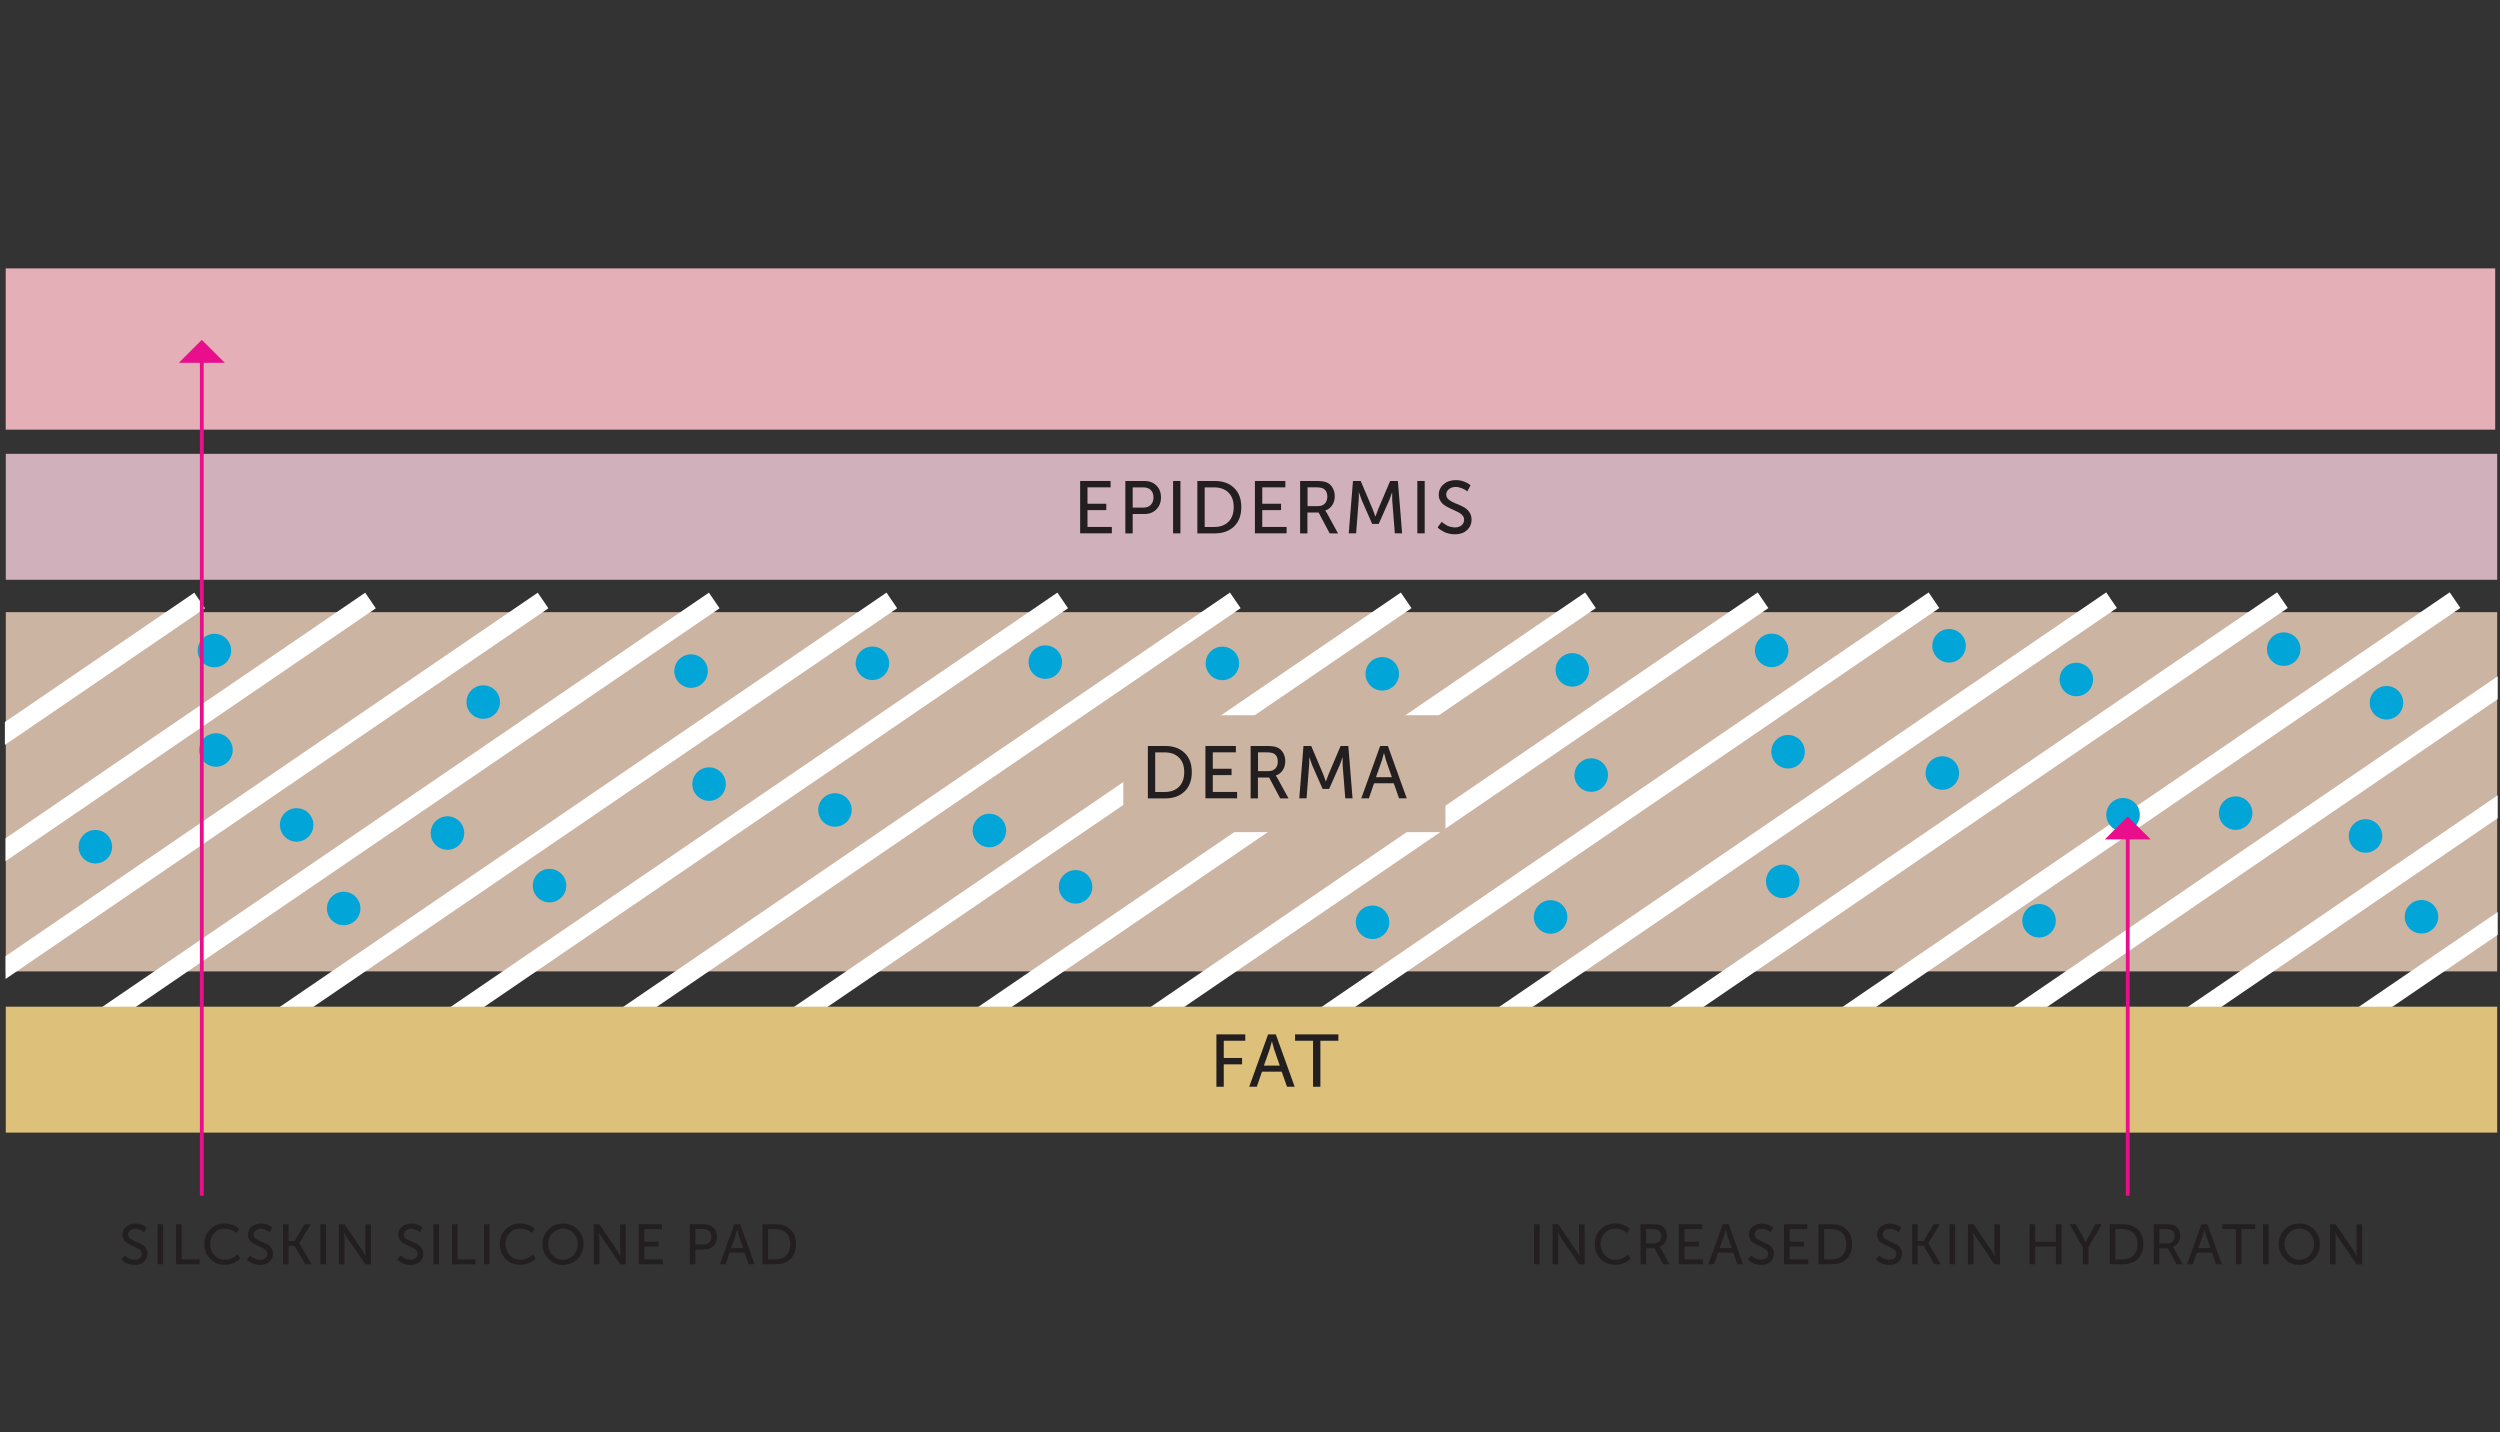 <?xml version="1.0" encoding="utf-8"?>
<!-- Generator: Adobe Illustrator 27.2.0, SVG Export Plug-In . SVG Version: 6.00 Build 0)  -->
<svg version="1.1" id="Layer_1" xmlns="http://www.w3.org/2000/svg" xmlns:xlink="http://www.w3.org/1999/xlink" x="0px" y="0px"
	 viewBox="0 0 640 366.63" style="enable-background:new 0 0 640 366.63;" xml:space="preserve">
<rect x="0" y="0" width="640" height="366.63" fill="#333333" stroke="none"/>
<style type="text/css">
	.st0{fill:#CCB4A3;}
	.st1{fill:#D0B0BB;}
	.st2{fill:#FFFFFF;}
	.st3{fill:#02A5D8;}
	.st4{fill:#E5AFB7;}
	.st5{fill:#231F20;}
	.st6{fill:#DDC07A;}
	.st7{fill:none;stroke:#E90E8B;stroke-width:0.967;stroke-miterlimit:10;}
	.st8{fill:#E90E8B;}
</style>
<g>
	<rect x="1.48" y="156.71" class="st0" width="637.8" height="91.97"/>
	<rect x="1.48" y="116.18" class="st1" width="637.8" height="32.24"/>
	
		<rect x="1.89" y="207.18" transform="matrix(0.826 -0.564 0.564 0.826 -100.596 93.408)" class="st2" width="198.14" height="4.84"/>
	
		<rect x="47.35" y="207.18" transform="matrix(0.826 -0.564 0.564 0.826 -92.682 119.039)" class="st2" width="198.14" height="4.84"/>
	
		<rect x="91.09" y="207.18" transform="matrix(0.826 -0.564 0.564 0.826 -85.066 143.702)" class="st2" width="198.14" height="4.84"/>
	
		<rect x="135.27" y="207.18" transform="matrix(0.826 -0.564 0.564 0.826 -77.376 168.608)" class="st2" width="198.14" height="4.84"/>
	
		<rect x="179.01" y="207.18" transform="matrix(0.826 -0.564 0.564 0.826 -69.76 193.272)" class="st2" width="198.14" height="4.84"/>
	
		<rect x="226.19" y="207.18" transform="matrix(0.826 -0.564 0.564 0.826 -61.547 219.87)" class="st2" width="198.14" height="4.84"/>
	
		<rect x="270.36" y="207.18" transform="matrix(0.826 -0.564 0.564 0.826 -53.857 244.776)" class="st2" width="198.14" height="4.84"/>
	
		<rect x="314.11" y="207.18" transform="matrix(0.826 -0.564 0.564 0.826 -46.241 269.44)" class="st2" width="198.14" height="4.84"/>
	
		<rect x="359.57" y="207.18" transform="matrix(0.826 -0.564 0.564 0.826 -38.327 295.07)" class="st2" width="198.14" height="4.84"/>
	
		<rect x="403.32" y="207.18" transform="matrix(0.826 -0.564 0.564 0.826 -30.712 319.734)" class="st2" width="198.14" height="4.84"/>
	
		<rect x="447.49" y="207.18" transform="matrix(0.826 -0.564 0.564 0.826 -23.021 344.64)" class="st2" width="198.14" height="4.84"/>
	<circle class="st3" cx="140.68" cy="226.72" r="4.29"/>
	<circle class="st3" cx="303.32" cy="205.81" r="4.29"/>
	<circle class="st3" cx="396.95" cy="234.74" r="4.29"/>
	<circle class="st3" cx="55.29" cy="192" r="4.29"/>
	<circle class="st3" cx="572.33" cy="208.16" r="4.29"/>
	<circle class="st3" cx="498.96" cy="165.32" r="4.29"/>
	<circle class="st3" cx="453.55" cy="166.5" r="4.29"/>
	<circle class="st3" cx="457.74" cy="192.44" r="4.29"/>
	<circle class="st3" cx="353.86" cy="172.5" r="4.29"/>
	<circle class="st3" cx="312.93" cy="169.83" r="4.29"/>
	<circle class="st3" cx="275.35" cy="227.03" r="4.29"/>
	<circle class="st3" cx="223.34" cy="169.8" r="4.29"/>
	<circle class="st3" cx="176.91" cy="171.8" r="4.29"/>
	<circle class="st3" cx="456.38" cy="225.62" r="4.29"/>
	<circle class="st3" cx="584.63" cy="166.18" r="4.29"/>
	<circle class="st3" cx="123.71" cy="179.73" r="4.29"/>
	<circle class="st3" cx="54.89" cy="166.54" r="4.29"/>
	<circle class="st3" cx="24.41" cy="216.76" r="4.29"/>
	<circle class="st3" cx="114.55" cy="213.26" r="4.29"/>
	<circle class="st3" cx="253.28" cy="212.61" r="4.29"/>
	<circle class="st3" cx="213.75" cy="207.35" r="4.29"/>
	<circle class="st3" cx="181.52" cy="200.73" r="4.29"/>
	<circle class="st3" cx="407.35" cy="198.42" r="4.29"/>
	<circle class="st3" cx="497.24" cy="197.89" r="4.29"/>
	<circle class="st3" cx="75.94" cy="211.18" r="4.29"/>
	<circle class="st3" cx="87.98" cy="232.57" r="4.29"/>
	<circle class="st3" cx="267.6" cy="169.5" r="4.29"/>
	<circle class="st3" cx="351.37" cy="236.1" r="4.29"/>
	<circle class="st3" cx="402.52" cy="171.49" r="4.29"/>
	<circle class="st3" cx="522" cy="235.71" r="4.29"/>
	<circle class="st3" cx="531.54" cy="173.95" r="4.29"/>
	<circle class="st3" cx="605.57" cy="214" r="4.29"/>
	<circle class="st3" cx="610.94" cy="179.91" r="4.29"/>
	<circle class="st3" cx="619.9" cy="234.69" r="4.29"/>
	<rect x="1.46" y="68.71" class="st4" width="637.31" height="41.28"/>
	<g>
		<path class="st5" d="M31.1,322.47l0.81-1.09c0.03,0.03,0.07,0.07,0.12,0.12c0.05,0.05,0.17,0.14,0.36,0.27s0.37,0.24,0.56,0.34
			c0.19,0.1,0.43,0.18,0.72,0.26c0.29,0.08,0.58,0.12,0.86,0.12c0.5,0,0.92-0.13,1.26-0.41c0.34-0.27,0.51-0.64,0.51-1.1
			c0-0.3-0.09-0.57-0.28-0.8s-0.42-0.43-0.71-0.59s-0.61-0.32-0.96-0.47c-0.35-0.15-0.71-0.31-1.06-0.49
			c-0.35-0.17-0.67-0.37-0.96-0.58c-0.29-0.21-0.53-0.49-0.71-0.82c-0.18-0.33-0.28-0.71-0.28-1.14c0-0.8,0.31-1.48,0.94-2.03
			c0.62-0.55,1.42-0.83,2.37-0.83c0.56,0,1.08,0.09,1.57,0.26s0.83,0.35,1.03,0.52l0.3,0.25l-0.65,1.19
			c-0.07-0.07-0.17-0.15-0.3-0.25s-0.39-0.23-0.78-0.39c-0.39-0.16-0.78-0.25-1.17-0.25c-0.53,0-0.97,0.15-1.33,0.44
			s-0.53,0.64-0.53,1.06c0,0.39,0.17,0.72,0.51,0.99c0.34,0.27,0.75,0.5,1.24,0.7s0.98,0.41,1.46,0.64c0.49,0.23,0.9,0.56,1.24,0.99
			c0.34,0.43,0.51,0.95,0.51,1.56c0,0.82-0.29,1.51-0.88,2.06c-0.59,0.55-1.38,0.83-2.37,0.83c-0.41,0-0.8-0.05-1.18-0.14
			c-0.38-0.09-0.7-0.2-0.96-0.33c-0.26-0.13-0.48-0.26-0.68-0.4s-0.34-0.25-0.43-0.35L31.1,322.47z"/>
		<path class="st5" d="M40.32,323.64V313.4h1.44v10.24H40.32z"/>
		<path class="st5" d="M45.07,323.64V313.4h1.44v9h4.58v1.25H45.07z"/>
		<path class="st5" d="M52.31,318.46c0-1.49,0.5-2.74,1.49-3.74c0.99-1,2.23-1.5,3.72-1.5c0.46,0,0.91,0.05,1.33,0.14
			s0.78,0.2,1.05,0.33c0.28,0.13,0.52,0.26,0.73,0.4c0.21,0.14,0.37,0.25,0.46,0.35l0.15,0.13l-0.71,1.07
			c-0.09-0.09-0.21-0.19-0.38-0.31c-0.16-0.12-0.5-0.29-1.02-0.49s-1.04-0.31-1.56-0.31c-1.12,0-2.03,0.38-2.73,1.12
			c-0.7,0.75-1.05,1.68-1.05,2.79c0,1.12,0.36,2.08,1.07,2.87c0.71,0.79,1.62,1.18,2.74,1.18c0.57,0,1.12-0.11,1.65-0.33
			s0.91-0.45,1.15-0.67l0.36-0.33l0.77,1.03c-0.04,0.05-0.09,0.11-0.17,0.18s-0.24,0.2-0.49,0.38c-0.26,0.18-0.53,0.35-0.81,0.49
			c-0.29,0.14-0.65,0.28-1.1,0.39c-0.45,0.12-0.92,0.17-1.4,0.17c-1.52,0-2.77-0.51-3.76-1.54
			C52.8,321.25,52.31,319.98,52.31,318.46z"/>
		<path class="st5" d="M63.22,322.47l0.81-1.09c0.03,0.03,0.07,0.07,0.12,0.12c0.05,0.05,0.17,0.14,0.36,0.27s0.37,0.24,0.56,0.34
			s0.43,0.18,0.72,0.26c0.29,0.08,0.58,0.12,0.86,0.12c0.5,0,0.92-0.13,1.26-0.41c0.34-0.27,0.51-0.64,0.51-1.1
			c0-0.3-0.09-0.57-0.28-0.8s-0.42-0.43-0.71-0.59c-0.29-0.16-0.61-0.32-0.96-0.47c-0.35-0.15-0.71-0.31-1.06-0.49
			c-0.35-0.17-0.67-0.37-0.96-0.58s-0.53-0.49-0.71-0.82c-0.18-0.33-0.28-0.71-0.28-1.14c0-0.8,0.31-1.48,0.94-2.03
			c0.62-0.55,1.41-0.83,2.37-0.83c0.56,0,1.08,0.09,1.57,0.26c0.48,0.17,0.83,0.35,1.03,0.52l0.3,0.25l-0.65,1.19
			c-0.07-0.07-0.17-0.15-0.3-0.25c-0.13-0.1-0.39-0.23-0.78-0.39s-0.78-0.25-1.17-0.25c-0.53,0-0.97,0.15-1.33,0.44
			c-0.35,0.29-0.53,0.64-0.53,1.06c0,0.39,0.17,0.72,0.51,0.99s0.75,0.5,1.24,0.7c0.49,0.19,0.98,0.41,1.46,0.64
			c0.49,0.23,0.9,0.56,1.24,0.99c0.34,0.43,0.51,0.95,0.51,1.56c0,0.82-0.29,1.51-0.88,2.06c-0.59,0.55-1.38,0.83-2.37,0.83
			c-0.41,0-0.8-0.05-1.18-0.14c-0.38-0.09-0.7-0.2-0.96-0.33c-0.26-0.13-0.48-0.26-0.68-0.4c-0.2-0.14-0.34-0.25-0.43-0.35
			L63.22,322.47z"/>
		<path class="st5" d="M72.45,323.64V313.4h1.44v4.31h1.52l2.58-4.31h1.58l-2.97,4.86v0.03l3.16,5.35h-1.62l-2.73-4.7h-1.52v4.7
			H72.45z"/>
		<path class="st5" d="M82.01,323.64V313.4h1.44v10.24H82.01z"/>
		<path class="st5" d="M86.75,323.64V313.4h1.42l4.56,6.66c0.12,0.17,0.24,0.37,0.38,0.62c0.14,0.25,0.25,0.45,0.34,0.62l0.13,0.25
			h0.03c-0.07-0.61-0.1-1.1-0.1-1.48v-6.66h1.44v10.24h-1.41l-4.57-6.65c-0.12-0.16-0.24-0.37-0.38-0.62
			c-0.14-0.25-0.25-0.46-0.34-0.62l-0.13-0.25h-0.03c0.07,0.61,0.1,1.11,0.1,1.49v6.65H86.75z"/>
		<path class="st5" d="M101.72,322.47l0.81-1.09c0.03,0.03,0.07,0.07,0.12,0.12c0.05,0.05,0.17,0.14,0.36,0.27s0.37,0.24,0.56,0.34
			c0.19,0.1,0.43,0.18,0.72,0.26c0.29,0.08,0.58,0.12,0.86,0.12c0.5,0,0.92-0.13,1.26-0.41c0.34-0.27,0.51-0.64,0.51-1.1
			c0-0.3-0.09-0.57-0.28-0.8s-0.42-0.43-0.71-0.59s-0.61-0.32-0.96-0.47c-0.35-0.15-0.71-0.31-1.06-0.49
			c-0.35-0.17-0.67-0.37-0.96-0.58c-0.29-0.21-0.53-0.49-0.71-0.82c-0.18-0.33-0.28-0.71-0.28-1.14c0-0.8,0.31-1.48,0.94-2.03
			c0.62-0.55,1.42-0.83,2.37-0.83c0.56,0,1.08,0.09,1.57,0.26s0.83,0.35,1.03,0.52l0.3,0.25l-0.65,1.19
			c-0.07-0.07-0.17-0.15-0.3-0.25s-0.39-0.23-0.78-0.39c-0.39-0.16-0.78-0.25-1.17-0.25c-0.53,0-0.97,0.15-1.33,0.44
			s-0.53,0.64-0.53,1.06c0,0.39,0.17,0.72,0.51,0.99c0.34,0.27,0.75,0.5,1.24,0.7s0.98,0.41,1.46,0.64c0.49,0.23,0.9,0.56,1.24,0.99
			c0.34,0.43,0.51,0.95,0.51,1.56c0,0.82-0.29,1.51-0.88,2.06c-0.59,0.55-1.38,0.83-2.37,0.83c-0.41,0-0.8-0.05-1.18-0.14
			c-0.38-0.09-0.7-0.2-0.96-0.33c-0.26-0.13-0.48-0.26-0.68-0.4s-0.34-0.25-0.43-0.35L101.72,322.47z"/>
		<path class="st5" d="M110.95,323.64V313.4h1.44v10.24H110.95z"/>
		<path class="st5" d="M115.7,323.64V313.4h1.44v9h4.58v1.25H115.7z"/>
		<path class="st5" d="M123.89,323.64V313.4h1.44v10.24H123.89z"/>
		<path class="st5" d="M127.94,318.46c0-1.49,0.5-2.74,1.49-3.74c0.99-1,2.23-1.5,3.72-1.5c0.46,0,0.91,0.05,1.33,0.14
			s0.78,0.2,1.05,0.33c0.28,0.13,0.52,0.26,0.73,0.4c0.21,0.14,0.37,0.25,0.46,0.35l0.15,0.13l-0.71,1.07
			c-0.09-0.09-0.21-0.19-0.38-0.31c-0.16-0.12-0.5-0.29-1.02-0.49s-1.04-0.31-1.56-0.31c-1.12,0-2.03,0.38-2.74,1.12
			c-0.7,0.75-1.05,1.68-1.05,2.79c0,1.12,0.36,2.08,1.07,2.87c0.71,0.79,1.62,1.18,2.74,1.18c0.57,0,1.12-0.11,1.65-0.33
			s0.91-0.45,1.15-0.67l0.36-0.33l0.77,1.03c-0.04,0.05-0.09,0.11-0.17,0.18s-0.24,0.2-0.49,0.38s-0.53,0.35-0.81,0.49
			c-0.29,0.14-0.65,0.28-1.1,0.39c-0.45,0.12-0.92,0.17-1.4,0.17c-1.52,0-2.77-0.51-3.76-1.54
			C128.44,321.25,127.94,319.98,127.94,318.46z"/>
		<path class="st5" d="M138.87,318.45c0-1.47,0.51-2.71,1.52-3.71s2.26-1.51,3.74-1.51c1.48,0,2.73,0.5,3.74,1.51
			s1.52,2.24,1.52,3.71c0,1.51-0.51,2.78-1.52,3.82s-2.26,1.55-3.74,1.55c-1.48,0-2.73-0.52-3.74-1.55S138.87,319.95,138.87,318.45z
			 M140.35,318.45c0,1.14,0.37,2.1,1.1,2.88c0.74,0.78,1.63,1.17,2.68,1.17c1.05,0,1.95-0.39,2.68-1.17c0.73-0.78,1.1-1.74,1.1-2.88
			c0-1.11-0.37-2.04-1.1-2.79c-0.73-0.75-1.62-1.12-2.68-1.12c-1.05,0-1.95,0.38-2.68,1.12
			C140.71,316.4,140.35,317.33,140.35,318.45z"/>
		<path class="st5" d="M152,323.64V313.4h1.42l4.56,6.66c0.12,0.17,0.24,0.37,0.38,0.62c0.14,0.25,0.25,0.45,0.34,0.62l0.13,0.25
			h0.03c-0.07-0.61-0.1-1.1-0.1-1.48v-6.66h1.44v10.24h-1.41l-4.57-6.65c-0.12-0.16-0.24-0.37-0.38-0.62
			c-0.14-0.25-0.25-0.46-0.34-0.62l-0.13-0.25h-0.03c0.07,0.61,0.1,1.11,0.1,1.49v6.65H152z"/>
		<path class="st5" d="M163.5,323.64V313.4h5.95v1.25h-4.51v3.21h3.67v1.25h-3.67v3.29h4.76v1.25H163.5z"/>
		<path class="st5" d="M176.59,323.64V313.4h3.74c0.95,0,1.72,0.29,2.32,0.88c0.6,0.58,0.9,1.36,0.9,2.33c0,0.97-0.3,1.75-0.91,2.35
			c-0.61,0.6-1.38,0.9-2.31,0.9h-2.31v3.79H176.59z M178.03,318.6h2.07c0.62,0,1.11-0.18,1.46-0.54c0.35-0.36,0.53-0.85,0.53-1.47
			c0-0.61-0.18-1.09-0.53-1.44c-0.35-0.35-0.83-0.52-1.44-0.52h-2.09V318.6z"/>
		<path class="st5" d="M191.67,323.64l-1.03-2.95h-3.86l-1.02,2.95h-1.48l3.69-10.24h1.51l3.69,10.24H191.67z M188.73,314.8h-0.03
			c-0.16,0.62-0.29,1.1-0.41,1.45l-1.15,3.25h3.1l-1.13-3.25L188.73,314.8z"/>
		<path class="st5" d="M195.19,323.64V313.4h3.39c1.59,0,2.85,0.45,3.79,1.36s1.41,2.15,1.41,3.75c0,1.61-0.47,2.86-1.41,3.77
			c-0.94,0.91-2.2,1.36-3.79,1.36H195.19z M196.63,322.39h1.86c1.17,0,2.1-0.34,2.79-1.02c0.69-0.68,1.03-1.63,1.03-2.87
			c0-1.23-0.34-2.18-1.03-2.85c-0.69-0.67-1.62-1.01-2.79-1.01h-1.86V322.39z"/>
	</g>
	<g>
		<path class="st5" d="M392.72,323.64V313.4h1.44v10.24H392.72z"/>
		<path class="st5" d="M397.47,323.64V313.4h1.42l4.56,6.66c0.12,0.17,0.24,0.37,0.38,0.62c0.14,0.25,0.25,0.45,0.34,0.62l0.13,0.25
			h0.03c-0.07-0.61-0.1-1.1-0.1-1.48v-6.66h1.44v10.24h-1.41l-4.57-6.65c-0.12-0.16-0.24-0.37-0.38-0.62
			c-0.14-0.25-0.25-0.46-0.34-0.62l-0.13-0.25h-0.03c0.07,0.61,0.1,1.11,0.1,1.49v6.65H397.47z"/>
		<path class="st5" d="M408.27,318.46c0-1.49,0.5-2.74,1.49-3.74c0.99-1,2.23-1.5,3.72-1.5c0.46,0,0.91,0.05,1.33,0.14
			s0.78,0.2,1.05,0.33c0.28,0.13,0.52,0.26,0.73,0.4s0.37,0.25,0.46,0.35l0.15,0.13l-0.71,1.07c-0.09-0.09-0.21-0.19-0.38-0.31
			c-0.17-0.12-0.51-0.29-1.02-0.49s-1.04-0.31-1.56-0.31c-1.12,0-2.03,0.38-2.74,1.12c-0.7,0.75-1.05,1.68-1.05,2.79
			c0,1.12,0.36,2.08,1.07,2.87c0.71,0.79,1.62,1.18,2.74,1.18c0.57,0,1.12-0.11,1.65-0.33s0.91-0.45,1.15-0.67l0.36-0.33l0.77,1.03
			c-0.04,0.05-0.09,0.11-0.17,0.18c-0.07,0.07-0.24,0.2-0.49,0.38s-0.53,0.35-0.81,0.49c-0.29,0.14-0.65,0.28-1.1,0.39
			s-0.92,0.17-1.4,0.17c-1.52,0-2.77-0.51-3.76-1.54C408.77,321.25,408.27,319.98,408.27,318.46z"/>
		<path class="st5" d="M419.97,323.64V313.4h3.13c0.86,0,1.5,0.08,1.91,0.23c0.53,0.19,0.95,0.54,1.26,1.03
			c0.31,0.49,0.46,1.07,0.46,1.74c0,0.66-0.17,1.24-0.5,1.74s-0.78,0.85-1.34,1.03v0.03c0.08,0.09,0.18,0.24,0.3,0.46l2.18,3.98
			h-1.62l-2.16-4.08h-2.19v4.08H419.97z M421.4,318.31h2.06c0.56,0,1-0.17,1.33-0.5c0.32-0.33,0.49-0.79,0.49-1.36
			c0-0.75-0.27-1.28-0.81-1.58c-0.29-0.15-0.76-0.23-1.41-0.23h-1.65V318.31z"/>
		<path class="st5" d="M429.79,323.64V313.4h5.95v1.25h-4.51v3.21h3.67v1.25h-3.67v3.29h4.76v1.25H429.79z"/>
		<path class="st5" d="M444.74,323.64l-1.03-2.95h-3.86l-1.02,2.95h-1.48l3.68-10.24h1.51l3.69,10.24H444.74z M441.8,314.8h-0.03
			c-0.16,0.62-0.29,1.1-0.41,1.45l-1.15,3.25h3.1l-1.13-3.25L441.8,314.8z"/>
		<path class="st5" d="M447.48,322.47l0.81-1.09c0.03,0.03,0.07,0.07,0.12,0.12c0.05,0.05,0.17,0.14,0.36,0.27s0.37,0.24,0.56,0.34
			c0.19,0.1,0.43,0.18,0.72,0.26c0.29,0.08,0.57,0.12,0.86,0.12c0.5,0,0.92-0.13,1.26-0.41c0.34-0.27,0.51-0.64,0.51-1.1
			c0-0.3-0.09-0.57-0.28-0.8s-0.42-0.43-0.71-0.59c-0.29-0.16-0.61-0.32-0.96-0.47c-0.35-0.15-0.71-0.31-1.06-0.49
			c-0.35-0.17-0.68-0.37-0.96-0.58c-0.29-0.21-0.53-0.49-0.71-0.82c-0.18-0.33-0.28-0.71-0.28-1.14c0-0.8,0.31-1.48,0.94-2.03
			c0.62-0.55,1.41-0.83,2.37-0.83c0.56,0,1.08,0.09,1.57,0.26c0.48,0.17,0.83,0.35,1.03,0.52l0.3,0.25l-0.65,1.19
			c-0.07-0.07-0.17-0.15-0.3-0.25s-0.39-0.23-0.78-0.39c-0.39-0.16-0.78-0.25-1.17-0.25c-0.53,0-0.97,0.15-1.33,0.44
			c-0.35,0.29-0.53,0.64-0.53,1.06c0,0.39,0.17,0.72,0.51,0.99s0.75,0.5,1.24,0.7c0.49,0.19,0.98,0.41,1.46,0.64
			c0.49,0.23,0.9,0.56,1.24,0.99c0.34,0.43,0.51,0.95,0.51,1.56c0,0.82-0.29,1.51-0.88,2.06c-0.59,0.55-1.38,0.83-2.37,0.83
			c-0.41,0-0.8-0.05-1.18-0.14c-0.38-0.09-0.7-0.2-0.96-0.33c-0.26-0.13-0.48-0.26-0.68-0.4c-0.2-0.14-0.34-0.25-0.43-0.35
			L447.48,322.47z"/>
		<path class="st5" d="M456.71,323.64V313.4h5.95v1.25h-4.51v3.21h3.67v1.25h-3.67v3.29h4.76v1.25H456.71z"/>
		<path class="st5" d="M465.54,323.64V313.4h3.4c1.59,0,2.85,0.45,3.79,1.36s1.41,2.15,1.41,3.75c0,1.61-0.47,2.86-1.41,3.77
			c-0.94,0.91-2.2,1.36-3.79,1.36H465.54z M466.98,322.39h1.86c1.17,0,2.1-0.34,2.79-1.02c0.69-0.68,1.03-1.63,1.03-2.87
			c0-1.23-0.34-2.18-1.03-2.85c-0.69-0.67-1.62-1.01-2.79-1.01h-1.86V322.39z"/>
		<path class="st5" d="M480.27,322.47l0.81-1.09c0.03,0.03,0.07,0.07,0.12,0.12c0.05,0.05,0.17,0.14,0.36,0.27
			c0.18,0.13,0.37,0.24,0.56,0.34s0.43,0.18,0.72,0.26c0.29,0.08,0.58,0.12,0.86,0.12c0.5,0,0.92-0.13,1.26-0.41
			c0.34-0.27,0.51-0.64,0.51-1.1c0-0.3-0.09-0.57-0.28-0.8s-0.42-0.43-0.71-0.59s-0.61-0.32-0.96-0.47
			c-0.35-0.15-0.71-0.31-1.06-0.49c-0.35-0.17-0.67-0.37-0.96-0.58c-0.29-0.21-0.53-0.49-0.71-0.82c-0.18-0.33-0.28-0.71-0.28-1.14
			c0-0.8,0.31-1.48,0.94-2.03c0.62-0.55,1.42-0.83,2.37-0.83c0.56,0,1.08,0.09,1.57,0.26c0.48,0.17,0.83,0.35,1.03,0.52l0.3,0.25
			l-0.65,1.19c-0.07-0.07-0.17-0.15-0.3-0.25s-0.39-0.23-0.78-0.39c-0.39-0.16-0.78-0.25-1.17-0.25c-0.53,0-0.97,0.15-1.33,0.44
			s-0.53,0.64-0.53,1.06c0,0.39,0.17,0.72,0.51,0.99c0.34,0.27,0.75,0.5,1.24,0.7s0.98,0.41,1.47,0.64c0.49,0.23,0.9,0.56,1.24,0.99
			c0.34,0.43,0.51,0.95,0.51,1.56c0,0.82-0.29,1.51-0.88,2.06c-0.59,0.55-1.38,0.83-2.37,0.83c-0.41,0-0.8-0.05-1.18-0.14
			c-0.38-0.09-0.7-0.2-0.96-0.33c-0.26-0.13-0.48-0.26-0.68-0.4c-0.2-0.14-0.34-0.25-0.43-0.35L480.27,322.47z"/>
		<path class="st5" d="M489.5,323.64V313.4h1.44v4.31h1.52l2.58-4.31h1.58l-2.97,4.86v0.03l3.16,5.35h-1.62l-2.73-4.7h-1.52v4.7
			H489.5z"/>
		<path class="st5" d="M499.06,323.64V313.4h1.44v10.24H499.06z"/>
		<path class="st5" d="M503.8,323.64V313.4h1.42l4.56,6.66c0.12,0.17,0.24,0.37,0.38,0.62c0.14,0.25,0.25,0.45,0.34,0.62l0.13,0.25
			h0.03c-0.07-0.61-0.1-1.1-0.1-1.48v-6.66H512v10.24h-1.41l-4.57-6.65c-0.12-0.16-0.25-0.37-0.38-0.62
			c-0.14-0.25-0.25-0.46-0.34-0.62l-0.13-0.25h-0.03c0.07,0.61,0.1,1.11,0.1,1.49v6.65H503.8z"/>
		<path class="st5" d="M519.56,323.64V313.4h1.44v4.5h5.31v-4.5h1.44v10.24h-1.44v-4.5h-5.31v4.5H519.56z"/>
		<path class="st5" d="M533.21,323.64v-4.34l-3.44-5.91h1.62l1.9,3.37l0.62,1.29h0.03c0.2-0.47,0.41-0.9,0.62-1.29l1.87-3.37h1.63
			l-3.42,5.91v4.34H533.21z"/>
		<path class="st5" d="M540.1,323.64V313.4h3.39c1.59,0,2.85,0.45,3.79,1.36c0.94,0.9,1.41,2.15,1.41,3.75
			c0,1.61-0.47,2.86-1.41,3.77c-0.94,0.91-2.2,1.36-3.79,1.36H540.1z M541.54,322.39h1.86c1.17,0,2.1-0.34,2.79-1.02
			c0.69-0.68,1.03-1.63,1.03-2.87c0-1.23-0.34-2.18-1.03-2.85c-0.69-0.67-1.62-1.01-2.79-1.01h-1.86V322.39z"/>
		<path class="st5" d="M551.36,323.64V313.4h3.13c0.86,0,1.5,0.08,1.91,0.23c0.53,0.19,0.95,0.54,1.26,1.03
			c0.31,0.49,0.46,1.07,0.46,1.74c0,0.66-0.17,1.24-0.5,1.74s-0.78,0.85-1.34,1.03v0.03c0.08,0.09,0.18,0.24,0.3,0.46l2.18,3.98
			h-1.62l-2.16-4.08h-2.19v4.08H551.36z M552.8,318.31h2.06c0.56,0,1-0.17,1.33-0.5c0.32-0.33,0.49-0.79,0.49-1.36
			c0-0.75-0.27-1.28-0.81-1.58c-0.29-0.15-0.76-0.23-1.41-0.23h-1.65V318.31z"/>
		<path class="st5" d="M567.29,323.64l-1.03-2.95h-3.86l-1.02,2.95h-1.48l3.68-10.24h1.51l3.69,10.24H567.29z M564.36,314.8h-0.03
			c-0.16,0.62-0.29,1.1-0.41,1.45l-1.15,3.25h3.1l-1.13-3.25L564.36,314.8z"/>
		<path class="st5" d="M572.38,323.64v-9h-3.51v-1.25h8.46v1.25h-3.51v9H572.38z"/>
		<path class="st5" d="M579.32,323.64V313.4h1.44v10.24H579.32z"/>
		<path class="st5" d="M583.37,318.45c0-1.47,0.51-2.71,1.52-3.71s2.26-1.51,3.74-1.51c1.48,0,2.73,0.5,3.74,1.51
			s1.52,2.24,1.52,3.71c0,1.51-0.5,2.78-1.52,3.82s-2.26,1.55-3.74,1.55c-1.48,0-2.73-0.52-3.74-1.55S583.37,319.95,583.37,318.45z
			 M584.85,318.45c0,1.14,0.37,2.1,1.1,2.88c0.73,0.78,1.63,1.17,2.68,1.17s1.95-0.39,2.68-1.17c0.73-0.78,1.1-1.74,1.1-2.88
			c0-1.11-0.37-2.04-1.1-2.79c-0.73-0.75-1.62-1.12-2.68-1.12s-1.95,0.38-2.68,1.12C585.22,316.4,584.85,317.33,584.85,318.45z"/>
		<path class="st5" d="M596.5,323.64V313.4h1.42l4.56,6.66c0.12,0.17,0.24,0.37,0.38,0.62c0.14,0.25,0.25,0.45,0.34,0.62l0.13,0.25
			h0.03c-0.07-0.61-0.1-1.1-0.1-1.48v-6.66h1.44v10.24h-1.41l-4.57-6.65c-0.12-0.16-0.24-0.37-0.38-0.62
			c-0.14-0.25-0.25-0.46-0.34-0.62l-0.13-0.25h-0.03c0.07,0.61,0.1,1.11,0.1,1.49v6.65H596.5z"/>
	</g>
	<circle class="st3" cx="543.5" cy="208.58" r="4.29"/>
	<polygon class="st2" points="639.4,233.48 595.48,263.47 598.2,267.47 639.4,239.33 	"/>
	<polygon class="st2" points="639.4,203.6 551.73,263.47 554.46,267.47 639.4,209.46 	"/>
	<polygon class="st2" points="639.4,173.14 507.13,263.47 509.86,267.47 639.4,179 	"/>
	<rect x="1.48" y="257.71" class="st6" width="637.8" height="32.24"/>
	<g>
		<g>
			<line class="st7" x1="544.7" y1="306.12" x2="544.7" y2="214.1"/>
			<g>
				<polygon class="st8" points="538.83,214.89 550.58,214.89 544.7,209.02 				"/>
			</g>
		</g>
	</g>
	<g>
		<polygon class="st2" points="1.25,190.7 52.47,155.72 49.74,151.73 1.25,184.84 		"/>
	</g>
	<polygon class="st2" points="1.42,220.46 96.21,155.72 93.49,151.73 1.42,214.6 	"/>
	<polygon class="st2" points="1.42,250.62 140.39,155.72 137.66,151.73 1.42,244.77 	"/>
	<g>
		<g>
			<line class="st7" x1="51.66" y1="306.12" x2="51.66" y2="92.09"/>
			<g>
				<polygon class="st8" points="45.78,92.87 57.53,92.87 51.66,87 				"/>
			</g>
		</g>
	</g>
	<g>
		<path class="st5" d="M276.52,136.54v-13.41h7.79v1.63h-5.91v4.2h4.81v1.63h-4.81v4.31h6.23v1.63H276.52z"/>
		<path class="st5" d="M288.09,136.54v-13.41h4.9c1.24,0,2.25,0.38,3.04,1.15c0.79,0.77,1.18,1.78,1.18,3.05
			c0,1.27-0.4,2.29-1.19,3.08c-0.79,0.79-1.8,1.18-3.03,1.18h-3.02v4.96H288.09z M289.97,129.95h2.72c0.81,0,1.45-0.23,1.91-0.7
			s0.69-1.11,0.69-1.92c0-0.8-0.23-1.42-0.69-1.88s-1.09-0.68-1.89-0.68h-2.74V129.95z"/>
		<path class="st5" d="M300.31,136.54v-13.41h1.88v13.41H300.31z"/>
		<path class="st5" d="M306.52,136.54v-13.41h4.45c2.08,0,3.73,0.59,4.96,1.78c1.23,1.18,1.84,2.82,1.84,4.91
			c0,2.1-0.61,3.75-1.84,4.94s-2.88,1.79-4.96,1.79H306.52z M308.4,134.91h2.43c1.53,0,2.75-0.44,3.65-1.33s1.35-2.14,1.35-3.76
			c0-1.61-0.45-2.85-1.35-3.73c-0.9-0.88-2.12-1.32-3.65-1.32h-2.43V134.91z"/>
		<path class="st5" d="M321.26,136.54v-13.41h7.79v1.63h-5.91v4.2h4.81v1.63h-4.81v4.31h6.23v1.63H321.26z"/>
		<path class="st5" d="M332.83,136.54v-13.41h4.1c1.13,0,1.96,0.1,2.51,0.3c0.7,0.25,1.25,0.7,1.65,1.35
			c0.41,0.65,0.61,1.41,0.61,2.28c0,0.86-0.22,1.62-0.66,2.28c-0.44,0.66-1.02,1.11-1.76,1.35v0.04c0.1,0.11,0.23,0.32,0.4,0.61
			l2.85,5.21h-2.13l-2.83-5.34h-2.87v5.34H332.83z M334.72,129.57h2.7c0.73,0,1.31-0.22,1.74-0.66c0.42-0.44,0.64-1.03,0.64-1.78
			c0-0.99-0.36-1.68-1.06-2.07c-0.38-0.2-0.99-0.3-1.84-0.3h-2.17V129.57z"/>
		<path class="st5" d="M345.28,136.54l1.08-13.41h1.98l3.08,7.26l0.67,1.81h0.04c0.24-0.71,0.46-1.31,0.67-1.81l3.08-7.26h1.98
			l1.08,13.41h-1.86l-0.67-8.46l-0.02-1.98h-0.04c-0.27,0.82-0.51,1.48-0.72,1.98l-2.68,6.04h-1.67l-2.66-6.04l-0.72-2.01h-0.04
			c0.01,0.8,0,1.47-0.04,2.01l-0.65,8.46H345.28z"/>
		<path class="st5" d="M362.84,136.54v-13.41h1.88v13.41H362.84z"/>
		<path class="st5" d="M368.02,135l1.06-1.42c0.04,0.04,0.09,0.09,0.16,0.15c0.07,0.06,0.22,0.18,0.46,0.35
			c0.24,0.17,0.48,0.32,0.73,0.45c0.25,0.13,0.56,0.24,0.94,0.34c0.38,0.1,0.75,0.15,1.12,0.15c0.66,0,1.21-0.18,1.65-0.53
			s0.67-0.84,0.67-1.44c0-0.39-0.12-0.74-0.36-1.04s-0.55-0.56-0.93-0.78c-0.38-0.21-0.8-0.42-1.26-0.62s-0.92-0.41-1.39-0.64
			c-0.46-0.23-0.88-0.48-1.26-0.76s-0.69-0.64-0.93-1.07c-0.24-0.44-0.36-0.93-0.36-1.49c0-1.05,0.41-1.94,1.23-2.66
			c0.82-0.72,1.85-1.08,3.11-1.08c0.73,0,1.42,0.11,2.05,0.34c0.63,0.23,1.08,0.46,1.35,0.68l0.4,0.32l-0.85,1.56
			c-0.09-0.09-0.22-0.2-0.39-0.32c-0.17-0.13-0.51-0.3-1.03-0.51c-0.51-0.21-1.02-0.32-1.53-0.32c-0.7,0-1.28,0.19-1.74,0.57
			c-0.46,0.38-0.69,0.84-0.69,1.39c0,0.51,0.22,0.94,0.66,1.29c0.44,0.35,0.99,0.66,1.62,0.91c0.64,0.25,1.28,0.53,1.92,0.84
			c0.64,0.3,1.18,0.74,1.62,1.3c0.44,0.56,0.67,1.25,0.67,2.04c0,1.08-0.39,1.98-1.16,2.7c-0.77,0.72-1.81,1.08-3.1,1.08
			c-0.53,0-1.05-0.06-1.55-0.18c-0.5-0.12-0.92-0.27-1.25-0.44c-0.34-0.17-0.63-0.34-0.89-0.52c-0.26-0.18-0.45-0.33-0.56-0.46
			L368.02,135z"/>
	</g>
	<g>
		<path class="st5" d="M311.4,278.21v-13.41h7.39v1.63h-5.51v4.41h4.69v1.63h-4.69v5.74H311.4z"/>
		<path class="st5" d="M329.47,278.21l-1.35-3.86h-5.05l-1.33,3.86h-1.94l4.83-13.41h1.98l4.83,13.41H329.47z M325.63,266.64h-0.04
			c-0.2,0.81-0.38,1.44-0.53,1.9l-1.5,4.26h4.07l-1.48-4.26L325.63,266.64z"/>
		<path class="st5" d="M336.14,278.21v-11.78h-4.6v-1.63h11.08v1.63h-4.6v11.78H336.14z"/>
	</g>
	<g>
		<rect x="287.57" y="183.1" class="st0" width="82.47" height="29.93"/>
		<g>
			<path class="st5" d="M293.85,204.38v-13.41h4.45c2.08,0,3.73,0.59,4.96,1.78c1.23,1.18,1.84,2.82,1.84,4.91
				c0,2.1-0.61,3.75-1.84,4.94s-2.88,1.79-4.96,1.79H293.85z M295.73,202.75h2.43c1.53,0,2.75-0.44,3.65-1.33s1.35-2.14,1.35-3.76
				c0-1.61-0.45-2.85-1.35-3.73c-0.9-0.88-2.12-1.32-3.65-1.32h-2.43V202.75z"/>
			<path class="st5" d="M308.59,204.38v-13.41h7.79v1.63h-5.91v4.2h4.81v1.63h-4.81v4.31h6.23v1.63H308.59z"/>
			<path class="st5" d="M320.16,204.38v-13.41h4.1c1.13,0,1.96,0.1,2.51,0.3c0.7,0.25,1.25,0.7,1.65,1.35
				c0.41,0.65,0.61,1.41,0.61,2.28c0,0.86-0.22,1.62-0.66,2.28c-0.44,0.66-1.02,1.11-1.76,1.35v0.04c0.1,0.11,0.23,0.32,0.4,0.61
				l2.85,5.21h-2.13l-2.83-5.34h-2.87v5.34H320.16z M322.04,197.41h2.7c0.73,0,1.31-0.22,1.74-0.66c0.42-0.44,0.64-1.03,0.64-1.78
				c0-0.99-0.35-1.68-1.06-2.07c-0.38-0.2-1-0.3-1.84-0.3h-2.17V197.41z"/>
			<path class="st5" d="M332.61,204.38l1.08-13.41h1.98l3.08,7.26l0.66,1.81h0.04c0.24-0.71,0.46-1.31,0.66-1.81l3.08-7.26h1.98
				l1.08,13.41h-1.86l-0.67-8.46l-0.02-1.98h-0.04c-0.27,0.82-0.51,1.48-0.72,1.98l-2.68,6.04h-1.67l-2.66-6.04l-0.72-2.01h-0.04
				c0.01,0.8,0,1.47-0.04,2.01l-0.65,8.46H332.61z"/>
			<path class="st5" d="M358.16,204.38l-1.35-3.86h-5.05l-1.33,3.86h-1.94l4.83-13.41h1.98l4.83,13.41H358.16z M354.32,192.81h-0.04
				c-0.2,0.81-0.38,1.44-0.53,1.9l-1.5,4.26h4.07l-1.48-4.26L354.32,192.81z"/>
		</g>
	</g>
</g>
</svg>
